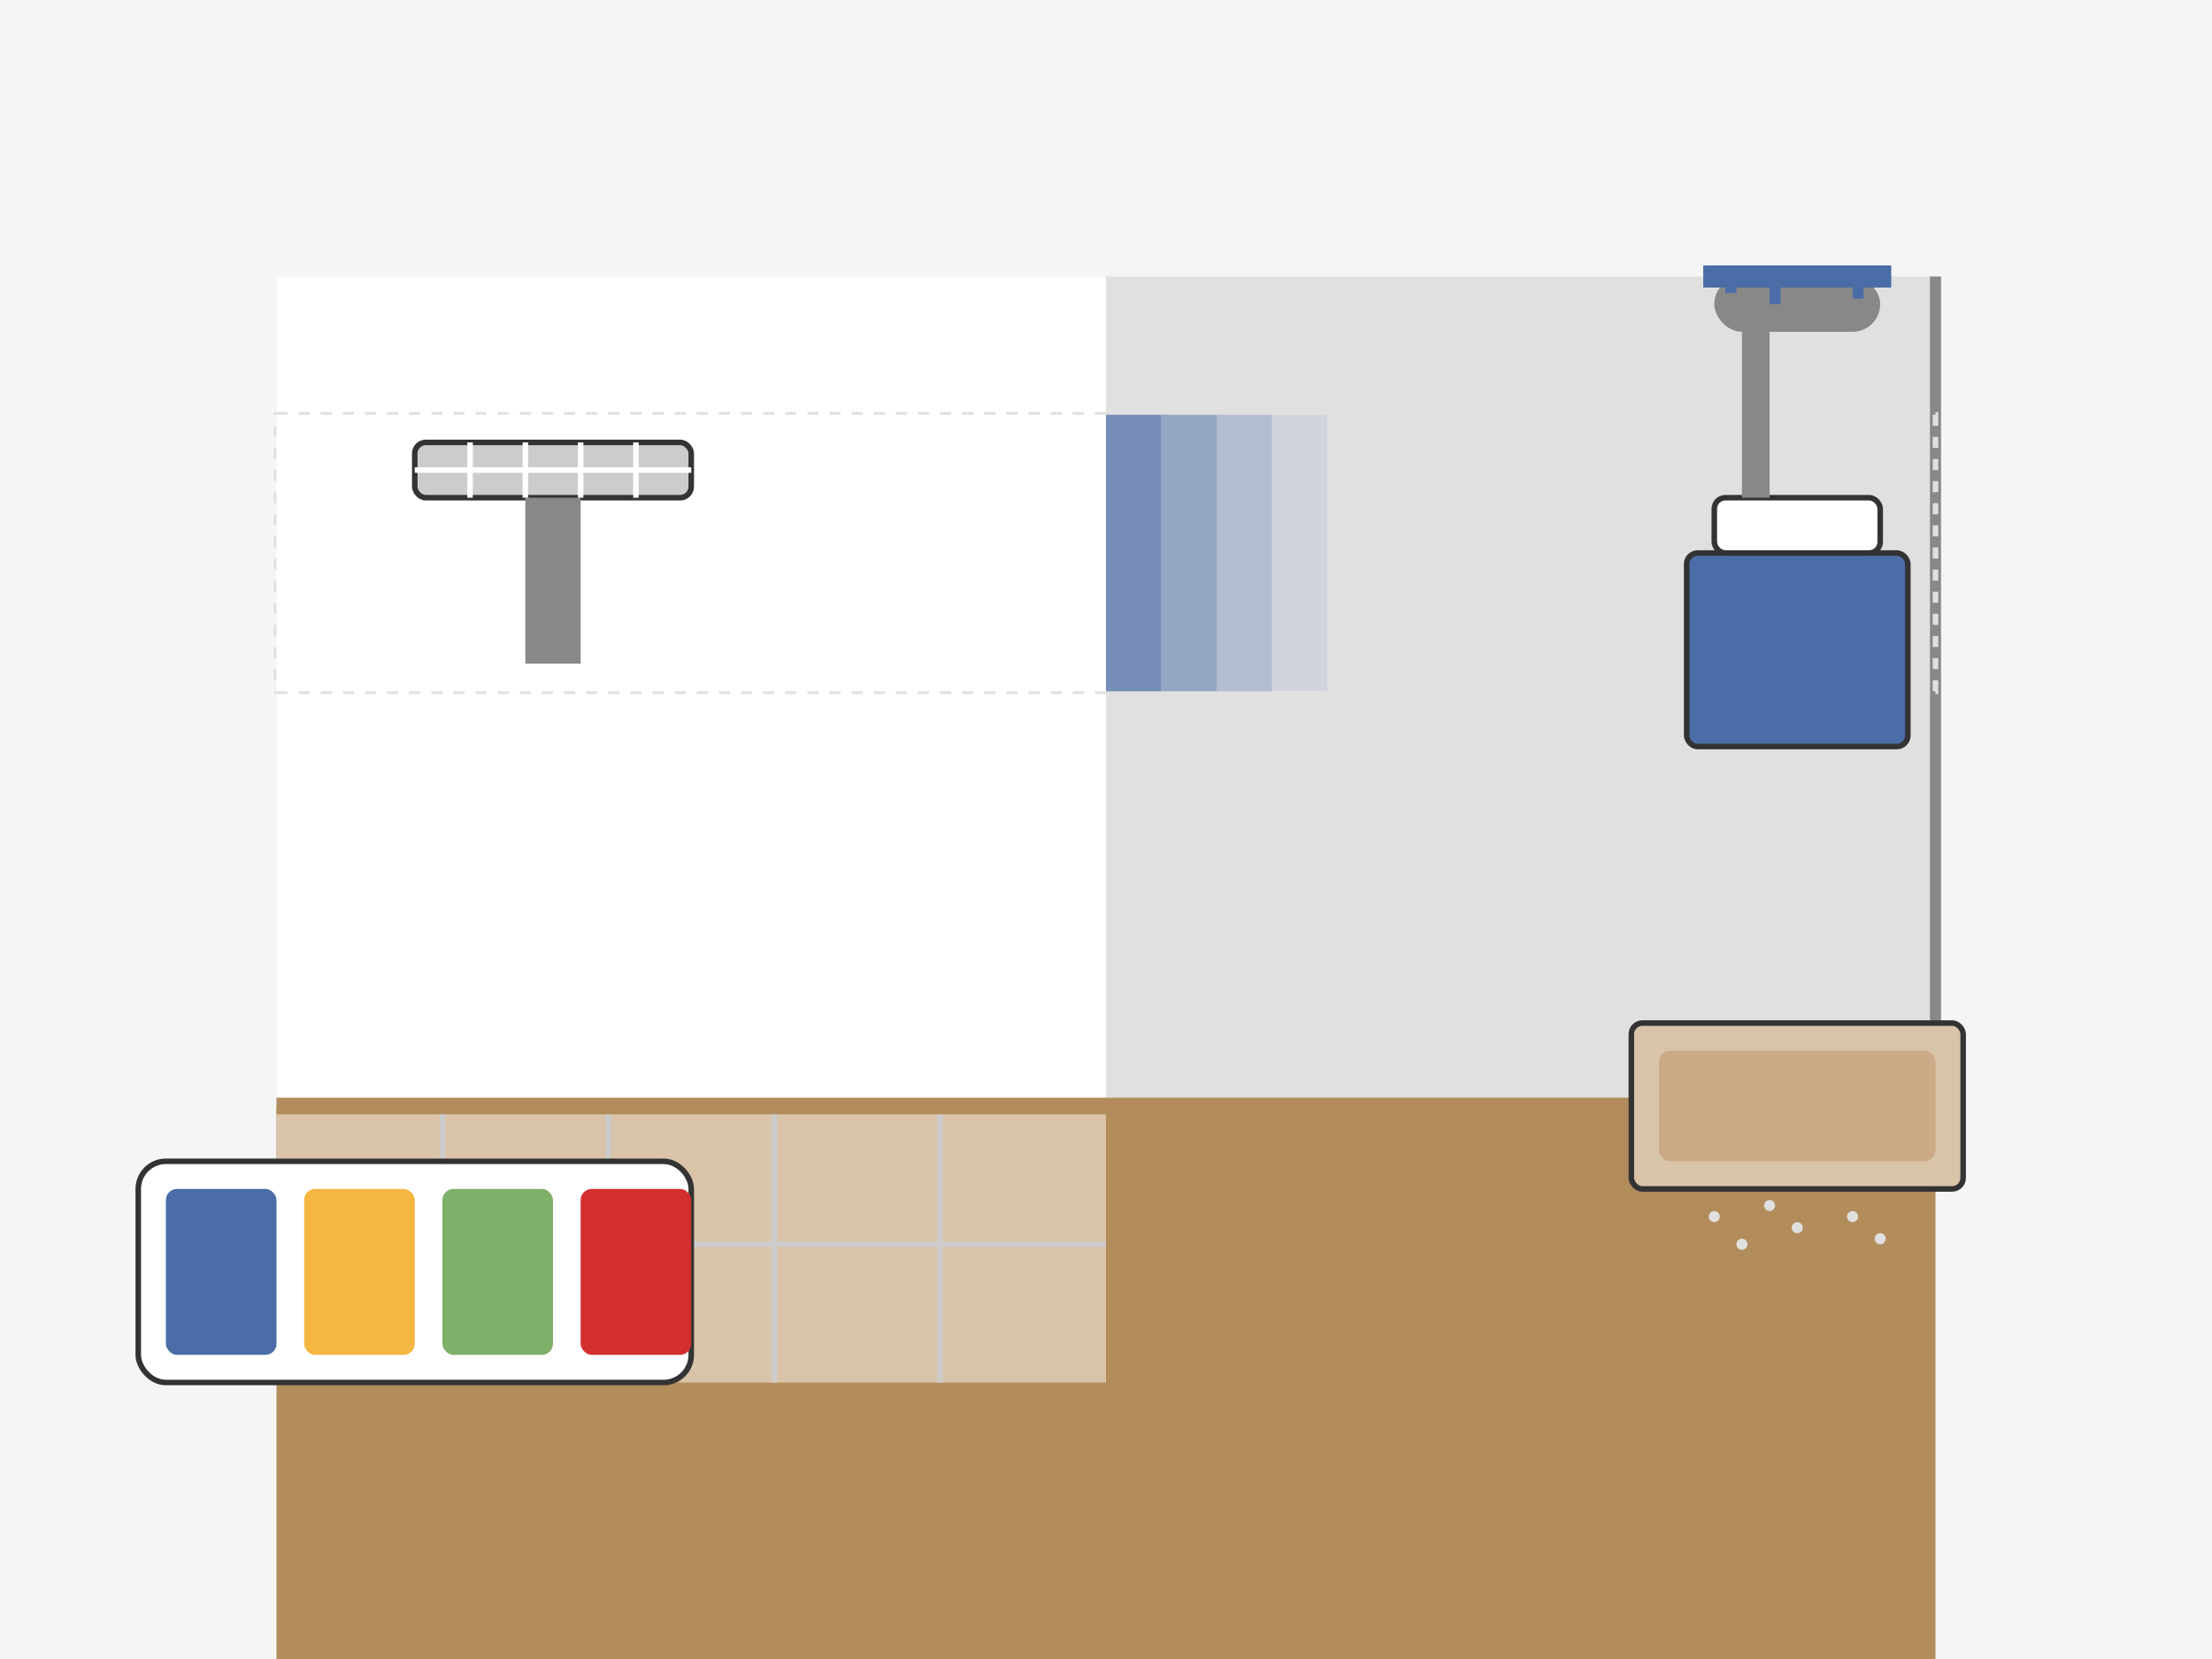 <svg xmlns="http://www.w3.org/2000/svg" width="400" height="300" viewBox="0 0 400 300">
  <style>
    .bg-light { fill: #f5f5f5; }
    .primary-color { fill: #4a6da7; }
    .secondary-color { fill: #f5b642; }
    .accent-color { fill: #3a5a8a; }
    .white { fill: #ffffff; }
    .outline { stroke: #333333; stroke-width: 1; fill: none; }
    .wall { fill: #e0e0e0; }
    .wall-painted { fill: #ffffff; }
    .floor-tile { fill: #d9c3a9; }
    .floor-wood { fill: #b38c5c; }
    .tool { fill: #888888; }
    .shadow { fill: #333333; opacity: 0.1; }
  </style>
  
  <!-- Background -->
  <rect width="400" height="300" class="bg-light" />
  
  <!-- Room Interior View -->
  <g transform="translate(200, 150)">
    <!-- Back Wall -->
    <rect x="-150" y="-100" width="300" height="150" class="wall" />
    
    <!-- Half Painted Wall -->
    <rect x="-150" y="-100" width="150" height="150" class="wall-painted" />
    
    <!-- Floor -->
    <rect x="-150" y="50" width="300" height="100" class="floor-wood" />
    
    <!-- Floor Tiles Section -->
    <g transform="translate(-75, 100)">
      <!-- Tiles Pattern -->
      <g transform="translate(-75, -50)">
        <rect x="0" y="0" width="150" height="50" class="floor-tile" />
        <!-- Tile Grid -->
        <line x1="30" y1="0" x2="30" y2="50" stroke="#cccccc" />
        <line x1="60" y1="0" x2="60" y2="50" stroke="#cccccc" />
        <line x1="90" y1="0" x2="90" y2="50" stroke="#cccccc" />
        <line x1="120" y1="0" x2="120" y2="50" stroke="#cccccc" />
        <line x1="0" y1="25" x2="150" y2="25" stroke="#cccccc" />
      </g>
    </g>
    
    <!-- Wall Trim -->
    <line x1="-150" y1="50" x2="150" y2="50" stroke="#b38c5c" stroke-width="3" />
    
    <!-- Wall Corner -->
    <line x1="150" y1="-100" x2="150" y2="50" stroke="#888888" stroke-width="2" />
    
    <!-- Painting Roller Effect -->
    <g transform="translate(0, -25)">
      <rect x="-150" y="-50" width="300" height="50" fill="none" stroke="#e0e0e0" stroke-width="1" stroke-dasharray="2,2" />
      <rect x="-150" y="-50" width="150" height="50" fill="#ffffff" />
      <rect x="0" y="-50" width="10" height="50" class="primary-color" opacity="0.7" />
      <rect x="10" y="-50" width="10" height="50" class="primary-color" opacity="0.5" />
      <rect x="20" y="-50" width="10" height="50" class="primary-color" opacity="0.3" />
      <rect x="30" y="-50" width="10" height="50" class="primary-color" opacity="0.1" />
    </g>
  </g>
  
  <!-- Finishing Tools -->
  <g transform="translate(325, 100)">
    <!-- Paint Can -->
    <rect x="-20" y="0" width="40" height="35" rx="2" class="primary-color" />
    <rect x="-20" y="0" width="40" height="35" rx="2" class="outline" />
    <rect x="-15" y="-10" width="30" height="10" rx="2" class="white" />
    <rect x="-15" y="-10" width="30" height="10" rx="2" class="outline" />
    
    <!-- Paint Roller -->
    <rect x="-10" y="-40" width="5" height="30" class="tool" />
    <rect x="-15" y="-50" width="30" height="10" rx="5" ry="5" class="tool" />
    <rect x="-17" y="-52" width="34" height="4" class="primary-color" />
    
    <!-- Drips -->
    <rect x="-13" y="-52" width="2" height="5" class="primary-color" />
    <rect x="-5" y="-52" width="2" height="7" class="primary-color" />
    <rect x="10" y="-52" width="2" height="6" class="primary-color" />
  </g>
  
  <g transform="translate(100, 80)">
    <!-- Trowel -->
    <rect x="-25" y="0" width="50" height="10" rx="2" class="metal" fill="#cccccc" />
    <rect x="-25" y="0" width="50" height="10" rx="2" class="outline" />
    <rect x="-5" y="10" width="10" height="30" class="tool" />
    
    <!-- Grout Lines on Trowel -->
    <line x1="-15" y1="0" x2="-15" y2="10" stroke="#ffffff" />
    <line x1="-5" y1="0" x2="-5" y2="10" stroke="#ffffff" />
    <line x1="5" y1="0" x2="5" y2="10" stroke="#ffffff" />
    <line x1="15" y1="0" x2="15" y2="10" stroke="#ffffff" />
    <line x1="-25" y1="5" x2="25" y2="5" stroke="#ffffff" />
  </g>
  
  <g transform="translate(325, 200)">
    <!-- Sandpaper Block -->
    <rect x="-30" y="-15" width="60" height="30" rx="2" fill="#d9c3a9" />
    <rect x="-30" y="-15" width="60" height="30" rx="2" class="outline" />
    <rect x="-25" y="-10" width="50" height="20" rx="2" fill="#ccaa88" />
    
    <!-- Sanding Dust -->
    <circle cx="-15" cy="20" r="1" fill="#e0e0e0" />
    <circle cx="-10" cy="25" r="1" fill="#e0e0e0" />
    <circle cx="-5" cy="18" r="1" fill="#e0e0e0" />
    <circle cx="0" cy="22" r="1" fill="#e0e0e0" />
    <circle cx="10" cy="20" r="1" fill="#e0e0e0" />
    <circle cx="15" cy="24" r="1" fill="#e0e0e0" />
  </g>
  
  <!-- Texture Samples -->
  <g transform="translate(75, 230)">
    <!-- Color Palette -->
    <rect x="-50" y="-20" width="100" height="40" rx="5" class="white" />
    <rect x="-50" y="-20" width="100" height="40" rx="5" class="outline" />
    
    <!-- Color Swatches -->
    <rect x="-45" y="-15" width="20" height="30" rx="2" class="primary-color" />
    <rect x="-20" y="-15" width="20" height="30" rx="2" class="secondary-color" />
    <rect x="5" y="-15" width="20" height="30" rx="2" fill="#7fb069" />
    <rect x="30" y="-15" width="20" height="30" rx="2" fill="#d32f2f" />
  </g>
</svg>
